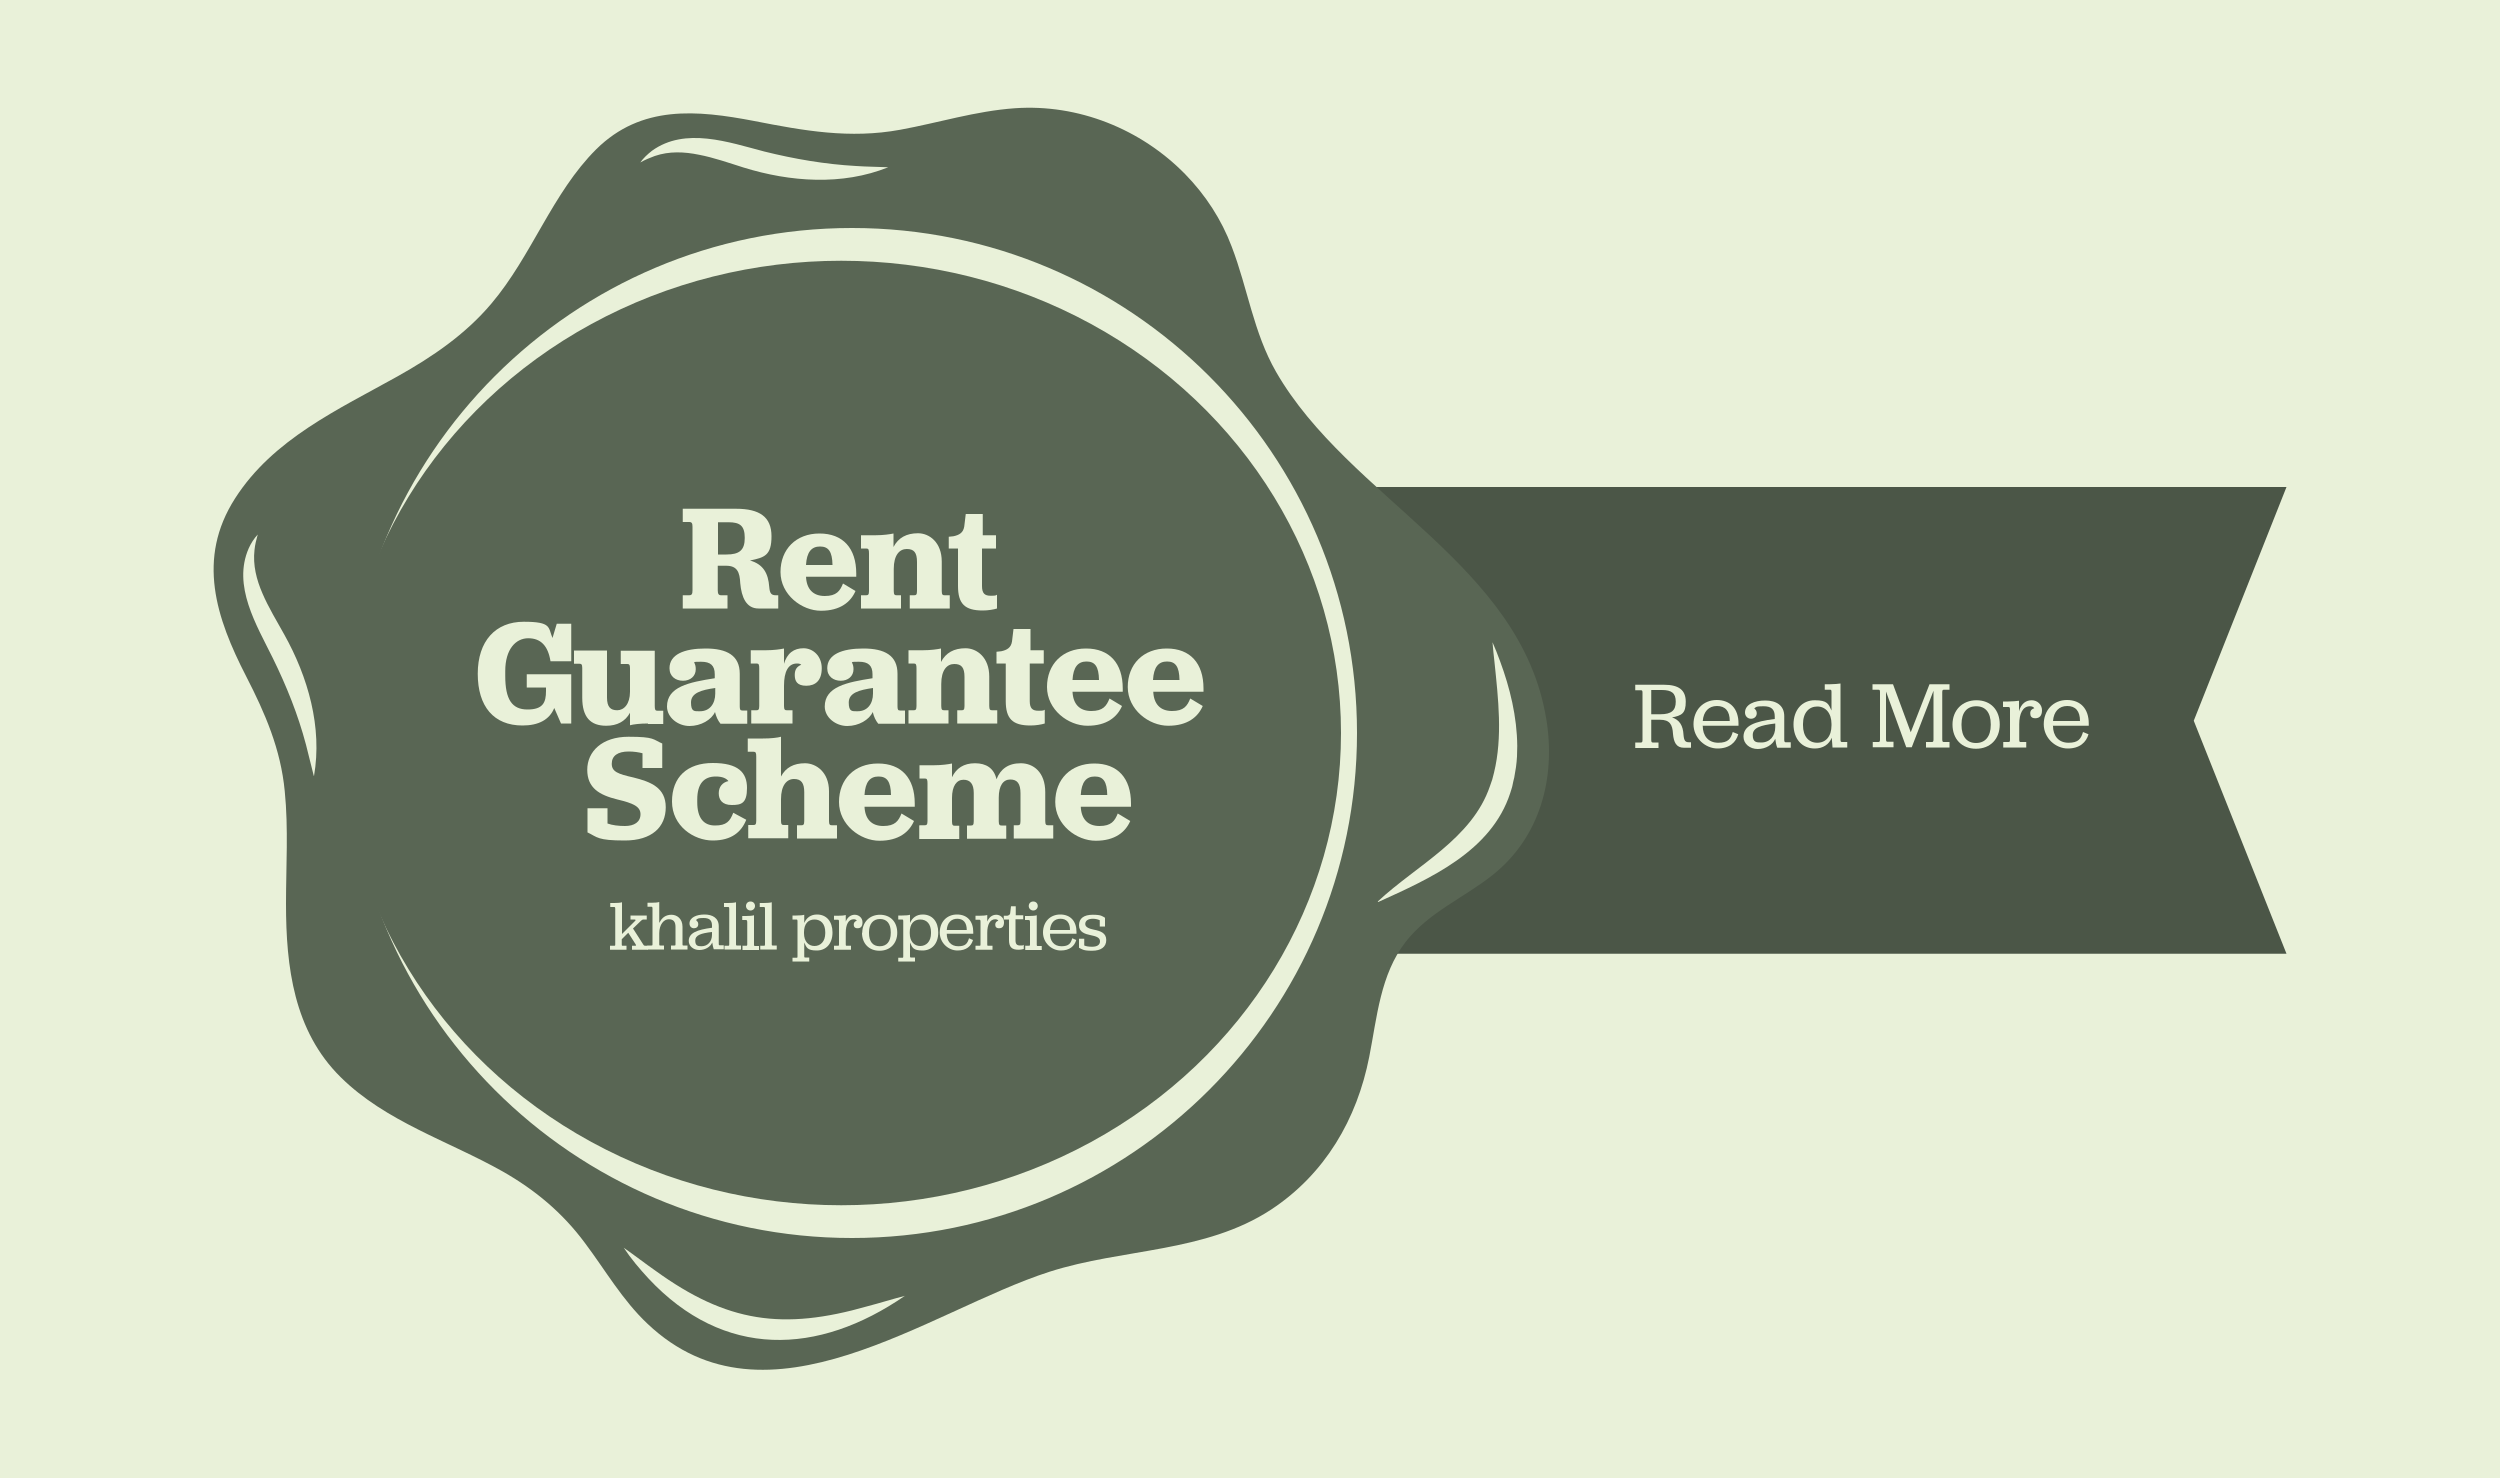<?xml version="1.0" encoding="UTF-8"?>
<svg id="Layer_1" xmlns="http://www.w3.org/2000/svg" version="1.1" viewBox="0 0 1000 591.2">
  <!-- Generator: Adobe Illustrator 29.1.0, SVG Export Plug-In . SVG Version: 2.1.0 Build 142)  -->
  <defs>
    <style>
      .st0 {
        fill: #596654;
      }

      .st1 {
        fill: #4b5647;
      }

      .st2 {
        fill: #e9f1d9;
      }
    </style>
  </defs>
  <rect class="st2" width="1000" height="591.2"/>
  <g>
    <polygon class="st1" points="556 194.8 914.6 194.8 877.5 288.3 914.6 381.5 459 381.5 459 194.8 556 194.8"/>
    <g>
      <g>
        <circle class="st2" cx="343" cy="295.6" r="215.6"/>
        <path class="st0" d="M618.5,287.6c-10.1-62.1-78.9-88.1-108.1-138.9-9-15.7-11.3-33.3-17.7-50-4.1-10.9-10.5-20.7-18.6-29-17.7-18.1-42.8-28.2-68.2-26.4-15.6,1.1-30.5,5.8-45.8,8.6-20.2,3.7-38.5.4-58.4-3.5-23-4.4-45.2-6.5-63.2,11.3-17.6,17.5-25.8,42.7-42,61.8-10.4,12.3-23.5,21.2-37.4,29-23.8,13.3-49.9,25.1-65.1,48.9-15.4,24.1-7.6,47.7,4.5,71.2,7.6,14.8,13.8,29.1,15.4,45.9,1.5,14.9.5,30,.5,45,0,25.2,3.1,50.9,21.9,69.4,18,17.8,43.2,25.5,64.8,37.7,13,7.4,23.9,16.5,32.8,28.5,8.2,10.9,15.1,23,25.1,32.4,47.8,45.3,112.5-5.3,160.8-20.8,29.3-9.4,62.2-7.5,88.7-24.9,21.5-14.2,34.3-36.1,39.2-61.1,3.1-15.7,4.4-32.9,14.6-46,9.1-11.7,23.1-17.5,34.5-26.5,19.3-15.2,25.6-39,21.7-62.7ZM340.8,495.2c-111.6,0-202-90.5-202-202s90.5-202,202-202,202,90.5,202,202-90.5,202-202,202Z"/>
        <ellipse class="st0" cx="336.5" cy="293.2" rx="199.9" ry="188.9"/>
        <path class="st2" d="M355.3,66.9c-18.4,7.4-39.2,5.9-57.9.1-5.7-1.8-12-4-17.8-5.1-5.8-1.2-11.9-1.5-17.7.5-1.9.7-3.9,1.5-5.8,2.6,1.3-1.8,2.9-3.3,4.7-4.7,13.3-9.6,30.7-3.4,44.9.3,12.1,3,24.3,5.1,36.7,5.8,4.3.3,8.5.3,12.8.5h0Z"/>
      </g>
      <path class="st2" d="M362,518.3c-34.8,24-72.5,25.3-102.6-6.9-3.6-3.9-7-7.9-9.9-12.3,4.3,3,8.4,6.2,12.7,9.2,28.6,20.7,50.9,23.9,84.8,14.2,5-1.3,10-2.9,15.1-4.2h0Z"/>
      <path class="st2" d="M551.1,360.6c15.5-14.5,37.7-25,44.9-46.2.2-.6.7-2,.9-2.6.1-.6.6-2.1.7-2.7,3.5-14.4,1.7-29.6.2-44.2-.3-2.7-.6-5.3-.8-8,1.1,2.5,2.1,5,3,7.5,4,10.8,6.8,22.3,6.9,34,0,1.2-.1,3-.1,4.2-.1,1.3-.2,3-.4,4.2-.2,1.2-.5,3-.7,4.2-.2.7-.6,2.5-.7,3.1-.1.7-.7,2.4-.9,3.1-7.6,23.4-32.1,34.2-52.8,43.6h0Z"/>
      <path class="st2" d="M125.5,310.3c-1.1-4.1-2-8.3-3.1-12.4-3.2-12.1-7.8-23.5-13.3-34.7-6.5-13.2-16.2-28.9-9.6-43.9.9-2,2.1-3.9,3.6-5.5-.6,2.1-1.1,4.1-1.3,6.2-.7,6,.8,11.9,3.2,17.4,2.3,5.4,5.8,11.2,8.7,16.4,9.5,17,15.3,37.1,11.9,56.6h0Z"/>
    </g>
    <g>
      <path class="st2" d="M300,224.2c5.3,1.5,7.3,5.1,7.7,10.6.2,2.5.8,3.3,2.6,3.3h1v5.3h-7.9c-4.9,0-6.8-4.5-7.3-10.1-.2-4.4-1.2-7-5.6-7h-3.4v9.8c0,1.5.4,2,1.3,2h2.6v5.3h-17.9v-5.3h2.6c1,0,1.3-.5,1.3-2v-25.4c0-1.4-.3-1.9-1.3-1.9h-2.6v-5.3h21.3c9.5,0,14.2,3.3,14.2,11s-2.8,8.5-8.6,9.7ZM287.2,221.8h3.4c5.1,0,7.3-1.7,7.3-6.6s-1.9-6.3-6.5-6.3h-4.2v12.9Z"/>
      <path class="st2" d="M322.4,230.6c.2,5,2.8,7.8,7.5,7.8s6.1-2,7.3-5l5,3c-1.9,4.4-6.1,7.9-13.8,7.9s-16.2-6.4-16.2-15.5,6.2-15.4,15.6-15.4,14.7,5.9,14.7,16v1.3h-20.2ZM322.3,226h10.7c-.1-5.4-1.6-7.4-5-7.4s-5.3,2.2-5.6,7.4Z"/>
      <path class="st2" d="M357.4,218.8c1.9-3.7,5.2-5.5,9.8-5.5s9.5,3.7,9.5,11.3v11.8c0,1.5.4,1.7,1.1,1.7h2.1v5.3h-16v-5.3h1.8c.7,0,1.1-.2,1.1-1.7v-11.6c0-3.8-1.2-5.2-4.1-5.2s-5.2,2.4-5.2,8v8.8c0,1.5.4,1.7,1.1,1.7h1.8v5.3h-16v-5.3h2.1c.7,0,1.1-.2,1.1-1.7v-15c0-1.6-.2-2-1.1-2h-2.1v-5.3h5.8c3.1,0,5.8-.4,7.2-.7v5.4Z"/>
      <path class="st2" d="M383.2,234.4v-15h-3.7v-4.7l1.9-.2c2.3-.5,3.9-1.4,4.3-3.9l.6-5h6.8v8.5h5.3v5.3h-5.6v15c0,3,1.1,3.9,3.5,3.9s1.9-.2,2.5-.4v5.5c-1.3.4-3.5.8-5.7.8-7.2,0-9.9-2.7-9.9-9.8Z"/>
      <path class="st2" d="M221.7,283.2c-1.9,4.7-6.3,7-12.7,7-11.5,0-17.9-7.6-17.9-20.7s7.1-20.8,18.4-20.8,9.7,2.3,11.5,6.5l1.7-5.7h5.8v15h-8.3c-1-6.2-3.9-9.2-8.9-9.2s-9.2,4.4-9.2,13.1v2c0,9.4,2.7,13.4,8.9,13.4s7.4-2.8,7.4-7.4v-1.4h-7.7v-5.3h17.8v19.7h-4.1l-2.7-6.2Z"/>
      <path class="st2" d="M259.2,289.4c-3.1,0-5.8.3-7.2.7v-5c-1.9,3.5-5.2,5.2-9.5,5.2-6.3,0-9.6-3.4-9.6-11.2v-11.9c0-1.5-.4-1.7-1.1-1.7h-2.2v-5.3h13.2v18.8c0,3.8,1.4,5.1,4.1,5.1s5.1-2.5,5.1-7.4v-9.4c0-1.5-.4-1.7-1.1-1.7h-2.6v-5.3h13.6v22c0,1.6.2,2,1.1,2h2.3v5.3h-6.1Z"/>
      <path class="st2" d="M277.6,264.9c.5.8.7,1.7.7,2.8,0,2.8-2.2,4.6-5.1,4.6s-5.4-1.7-5.4-5c0-5.5,5.8-7.9,14.4-7.9s13.7,2.8,13.7,10.1v13c0,1.3.2,1.7,1,1.7h2v5.3h-10.7c-1.1-1.4-1.7-2.7-2.2-4.7-1.4,3.1-5.6,5.6-10.2,5.6s-9-3.4-9-7.8c0-7.9,8.8-9.7,19.1-11.3v-1.6c0-3.5-1.7-5-5.4-5s-2.2.1-3.1.4ZM286.1,277.4v-2.2c-5.7.8-9.7,2-9.7,5.8s1.4,3.5,3.6,3.5c3.8,0,6.1-2.9,6.1-7.1Z"/>
      <path class="st2" d="M313.5,265.8c1.3-4.6,4.1-6.5,7.9-6.5s7.3,3.1,7.3,8-2.5,7-6.2,7-4.6-1.9-4.6-4.3,1-3.4,2.6-4.1c-.4-.4-1-.5-1.7-.5-3.5,0-5.2,3.2-5.2,8.9v8.1c0,1.5.4,1.7,1.1,1.7h2.3v5.3h-16.5v-5.3h2.1c.7,0,1.1-.2,1.1-1.7v-15c0-1.6-.2-2-1.1-2h-2.3v-5.3h6.1c3.1,0,5.8-.4,7.2-.7v6.4Z"/>
      <path class="st2" d="M340.7,264.9c.5.8.7,1.7.7,2.8,0,2.8-2.2,4.6-5.1,4.6s-5.4-1.7-5.4-5c0-5.5,5.8-7.9,14.4-7.9s13.7,2.8,13.7,10.1v13c0,1.3.2,1.7,1,1.7h2v5.3h-10.7c-1.1-1.4-1.7-2.7-2.2-4.7-1.4,3.1-5.6,5.6-10.2,5.6s-9-3.4-9-7.8c0-7.9,8.8-9.7,19.1-11.3v-1.6c0-3.5-1.7-5-5.4-5s-2.2.1-3.1.4ZM349.2,277.4v-2.2c-5.7.8-9.7,2-9.7,5.8s1.4,3.5,3.6,3.5c3.8,0,6.1-2.9,6.1-7.1Z"/>
      <path class="st2" d="M376.4,264.8c1.9-3.7,5.2-5.5,9.8-5.5s9.5,3.7,9.5,11.3v11.8c0,1.5.4,1.7,1.1,1.7h2.1v5.3h-16v-5.3h1.8c.7,0,1.1-.2,1.1-1.7v-11.6c0-3.8-1.2-5.2-4.1-5.2s-5.2,2.4-5.2,8v8.8c0,1.5.4,1.7,1.1,1.7h1.8v5.3h-16v-5.3h2.1c.7,0,1.1-.2,1.1-1.7v-15c0-1.6-.2-2-1.1-2h-2.1v-5.3h5.8c3.1,0,5.8-.4,7.2-.7v5.4Z"/>
      <path class="st2" d="M402.3,280.4v-15h-3.7v-4.7l1.9-.2c2.3-.5,3.9-1.4,4.3-3.9l.6-5h6.8v8.5h5.3v5.3h-5.6v15c0,3,1.1,3.9,3.5,3.9s1.9-.2,2.5-.4v5.5c-1.3.4-3.5.8-5.7.8-7.2,0-9.9-2.7-9.9-9.8Z"/>
      <path class="st2" d="M429,276.6c.2,5,2.8,7.8,7.5,7.8s6.1-2,7.3-5l5,3c-1.9,4.4-6.1,7.9-13.8,7.9s-16.2-6.4-16.2-15.5,6.2-15.4,15.6-15.4,14.7,5.9,14.7,16v1.3h-20.2ZM428.9,272h10.7c-.1-5.4-1.6-7.4-5-7.4s-5.3,2.2-5.6,7.4Z"/>
      <path class="st2" d="M461.3,276.6c.2,5,2.8,7.8,7.5,7.8s6.1-2,7.3-5l5,3c-1.9,4.4-6.1,7.9-13.8,7.9s-16.2-6.4-16.2-15.5,6.2-15.4,15.6-15.4,14.7,5.9,14.7,16v1.3h-20.2ZM461.1,272h10.7c-.1-5.4-1.6-7.4-5-7.4s-5.3,2.2-5.6,7.4Z"/>
      <path class="st2" d="M235,333v-9.7h8v6.1c1.9.7,4.4,1,7,1,3.7,0,6.2-1.6,6.2-4.7s-2.9-4.4-9.2-5.9c-7.3-1.8-12.1-4.6-12.1-11.9s5.9-13.2,16.5-13.2,9.7,1.1,13.5,2.7v9.8h-7.9v-5.9c-1.5-.4-3.5-.7-5.5-.7-4.4,0-6.8,1.7-6.8,4.9s2.5,4.1,8.7,5.5c6.8,1.7,12.9,4,12.9,11.9s-5.5,13.3-16.4,13.3-10.9-1.3-14.8-3.2Z"/>
      <path class="st2" d="M291.5,312.6c-.9-1.3-2.6-2-5.2-2-4.8,0-7.4,3-7.4,9.2v1.1c0,6.2,2.5,9.3,7.1,9.3s6-1.7,7.3-5.1l5.2,2.8c-1.9,4.8-5.8,8.3-13.4,8.3s-16.3-5.8-16.3-15.6,6.1-15.4,16.3-15.4,13.7,3.8,13.7,10-2.3,6.8-6.1,6.8-5.2-2.1-5.2-4.7,1.5-4.4,4-4.9Z"/>
      <path class="st2" d="M312.4,310.6c1.9-3.6,5.1-5.3,9.6-5.3s9.6,3.6,9.6,11.2v11.9c0,1.5.4,1.7,1.1,1.7h2.1v5.3h-16v-5.3h1.8c.7,0,1.1-.2,1.1-1.7v-11.5c0-3.7-1.2-5.3-4.1-5.3s-5.2,2.5-5.2,8.1v8.6c0,1.5.4,1.7,1.1,1.7h1.8v5.3h-16v-5.3h2.1c.7,0,1.1-.2,1.1-1.7v-25.6c0-1.6-.2-2-1.1-2h-2.3v-5.3h6.1c3.1,0,5.8-.3,7.2-.7v15.7Z"/>
      <path class="st2" d="M345.8,322.6c.2,5,2.8,7.8,7.5,7.8s6.1-2,7.3-5l5,3c-1.9,4.4-6.1,7.9-13.8,7.9s-16.2-6.4-16.2-15.5,6.2-15.4,15.6-15.4,14.7,5.9,14.7,16v1.3h-20.2ZM345.7,318h10.7c-.1-5.4-1.6-7.4-5-7.4s-5.3,2.2-5.6,7.4Z"/>
      <path class="st2" d="M367.8,330.1h2.1c.7,0,1.1-.2,1.1-1.7v-15c0-1.6-.2-2-1.1-2h-2.1v-5.3h5.8c3.1,0,5.8-.4,7.2-.7v5.5c1.7-3.6,4.7-5.6,9.2-5.6s7.6,2,8.6,6.4c1.6-4.1,4.7-6.4,9.7-6.4s9.8,3.5,9.8,11.6v11.5c0,1.5.4,1.7,1.1,1.7h2.1v5.3h-15.8v-5.3h1.6c.7,0,1.1-.2,1.1-1.7v-11c0-4-1.3-5.6-4.1-5.6s-4.6,2.4-4.6,7.3v9.4c0,1.5.4,1.7,1.1,1.7h1.9v5.3h-15.7v-5.3h1.6c.7,0,1.1-.2,1.1-1.7v-11.3c0-3.6-1.4-5.3-4.1-5.3s-4.6,2.4-4.6,7.3v9.4c0,1.5.4,1.7,1.1,1.7h1.8v5.3h-16v-5.3Z"/>
      <path class="st2" d="M432.3,322.6c.2,5,2.8,7.8,7.5,7.8s6.1-2,7.3-5l5,3c-1.9,4.4-6.1,7.9-13.8,7.9s-16.2-6.4-16.2-15.5,6.2-15.4,15.6-15.4,14.7,5.9,14.7,16v1.3h-20.2ZM432.2,318h10.7c-.1-5.4-1.6-7.4-5-7.4s-5.3,2.2-5.6,7.4Z"/>
    </g>
    <g>
      <path class="st2" d="M668.6,286.9c3.3,1,4.6,3.4,4.8,7,.2,2.4.7,3,2.2,3h.8v2.2h-2.8c-3.1,0-4.1-2.2-4.4-5.5-.2-3.8-1.3-5.7-5.2-5.7h-3.5v8.1c0,.8.2,1,.6,1h2.3v2.2h-9.3v-2.2h2.3c.4,0,.6-.2.6-1v-19c0-.7-.2-.9-.6-.9h-2.3v-2.2h11.5c5.9,0,8.7,2.1,8.7,6.8s-1.6,5.5-5.6,6.3ZM660.5,285.7h3.7c4.3,0,6.1-1.5,6.1-5s-1.7-4.7-5.6-4.7h-4.2v9.7Z"/>
      <path class="st2" d="M681.1,290.4c0,3.9,2.2,6.7,6.2,6.7s5-1.6,5.8-4.3l2.2.9c-.9,3.2-3.5,5.7-8.3,5.7s-9.6-4.1-9.6-9.7,3.8-9.7,9.3-9.7,8.7,3.6,8.7,9.4v.9h-14.4ZM681.1,288.4h10.8c0-4-1.8-6-5.1-6s-5.4,2.2-5.7,6Z"/>
      <path class="st2" d="M701.7,283.4c.6.4,1,1.1,1,1.9,0,1.3-1,2.2-2.3,2.2s-2.4-1-2.4-2.5c0-3.2,3.7-4.8,8.1-4.8s7.6,1.9,7.6,6.3v9.5c0,.6.2.9.5.9h2.1v2.2h-5.4c-.4-1-.6-2.1-.8-3.6-1,2.4-3.8,4.1-7,4.1s-5.7-2.1-5.7-4.9c0-4.4,4.3-6.1,12.5-7.1v-1c0-2.9-1.4-4.1-4.5-4.1s-3,.3-3.8,1ZM710.1,290.9v-1.5c-6,.7-9,1.7-9,4.6s1.4,3,3.4,3c3.4,0,5.6-2.5,5.6-6.2Z"/>
      <path class="st2" d="M717.4,289.8c0-5.8,3.4-9.7,8.5-9.7s5.5,1.5,6.7,4.1v-7.3c0-.8-.1-1-.5-1h-2.2v-2.2h2.1c1.7,0,3.5-.2,4.2-.3v22.5c0,.8.2.9.6.9h2.1v2.2h-5.9c0-.7-.2-2.3-.3-3.9-1.1,2.7-3.5,4.3-6.8,4.3-5.1,0-8.5-3.8-8.5-9.7ZM732.6,290.1v-.5c0-4.4-2.4-7-5.7-7s-5.7,2.5-5.7,7v.5c0,4.5,2.3,7,5.7,7s5.7-2.5,5.7-7Z"/>
      <path class="st2" d="M749,296.8h2.4c.4,0,.6-.2.6-1v-19c0-.8-.2-.9-.6-.9h-2.4v-2.2h8.2l7.1,19.2,7.5-19.2h8v2.2h-2.3c-.4,0-.6.2-.6.9v19c0,.8.2,1,.6,1h2.3v2.2h-9.4v-2.2h2.4c.4,0,.6-.2.6-1v-19.5l-8.7,22.6h-2.2l-8.1-22.3v19.1c0,.8.2,1,.6,1h2.4v2.2h-8.3v-2.2Z"/>
      <path class="st2" d="M781,289.8c0-5.7,3.9-9.7,9.6-9.7s9.3,3.9,9.3,9.7-3.8,9.7-9.5,9.7-9.4-3.9-9.4-9.7ZM796.3,290v-.3c0-4.7-2.1-7.2-5.8-7.2s-5.9,2.5-5.9,7.2v.3c0,4.6,2.1,7.2,5.8,7.2s5.9-2.6,5.9-7.2Z"/>
      <path class="st2" d="M807.6,284.5c.9-3.2,2.9-4.4,5.1-4.4s4.1,1.7,4.1,4-1.1,3.2-2.7,3.2-2-.9-2-2,.6-1.7,1.6-2c-.2-.4-.7-.8-1.7-.8-2.9,0-4.3,2.9-4.3,7.2v6.2c0,.8.2.9.5.9h2.3v2.2h-9.2v-2.2h2.1c.4,0,.6-.1.6-.9v-12.1c0-.8-.2-1-.6-1h-2.2v-2.2h2.1c1.7,0,3.5-.2,4.3-.3v4.3Z"/>
      <path class="st2" d="M821.2,290.4c0,3.9,2.2,6.7,6.2,6.7s5-1.6,5.8-4.3l2.2.9c-.9,3.2-3.5,5.7-8.3,5.7s-9.6-4.1-9.6-9.7,3.8-9.7,9.3-9.7,8.7,3.6,8.7,9.4v.9h-14.4ZM821.2,288.4h10.8c0-4-1.8-6-5.1-6s-5.4,2.2-5.7,6Z"/>
    </g>
    <g>
      <path class="st2" d="M244.1,378.3h1.6c.3,0,.4,0,.4-.6v-14.1c0-.6-.1-.8-.4-.8h-1.6v-1.6h1.6c1.3,0,2.5-.1,3.1-.3v12.7l5.3-5.3c.2-.2.2-.5-.3-.5h-1.6v-1.6h6.5v1.6h-1.2c-.5,0-.8.2-1.1.5l-3.2,3.1,4.1,6.4c.2.4.5.5.8.5h1.1v1.6h-6.4v-1.6h1.3c.5,0,.3-.3.2-.5l-3-4.7-2.6,2.6v2c0,.6.1.6.4.6h1.5v1.6h-6.6v-1.6Z"/>
      <path class="st2" d="M263.8,369.1c.9-2.1,2.6-3.2,4.8-3.2s4.4,1.6,4.4,4.8v6.9c0,.6.1.6.4.6h1.6v1.6h-6.6v-1.6h1.4c.3,0,.4,0,.4-.6v-6.8c0-2.1-.8-3.1-2.7-3.1s-3.8,2-3.8,5.6v4.3c0,.6.1.6.4.6h1.5v1.6h-6.6v-1.6h1.6c.3,0,.4,0,.4-.6v-14.1c0-.6-.1-.8-.4-.8h-1.6v-1.6h1.6c1.3,0,2.5-.1,3.1-.3v8.1Z"/>
      <path class="st2" d="M278.6,368.3c.5.3.7.8.7,1.4,0,1-.7,1.6-1.7,1.6s-1.8-.7-1.8-1.9c0-2.4,2.8-3.6,6-3.6s5.7,1.4,5.7,4.7v7c0,.5.1.6.4.6h1.6v1.6h-4c-.3-.8-.4-1.5-.6-2.7-.8,1.8-2.8,3-5.2,3s-4.2-1.6-4.2-3.6c0-3.2,3.2-4.5,9.3-5.3v-.8c0-2.2-1-3.1-3.4-3.1s-2.3.3-2.9.7ZM284.8,373.9v-1.1c-4.5.5-6.7,1.3-6.7,3.4s1,2.3,2.5,2.3c2.5,0,4.2-1.9,4.2-4.6Z"/>
      <path class="st2" d="M289.7,378.3h1.6c.2,0,.4,0,.4-.6v-14.1c0-.6-.1-.8-.4-.8h-1.7v-1.6h1.6c1.3,0,2.6-.1,3.2-.3v16.7c0,.6.1.6.4.6h1.6v1.6h-6.6v-1.6Z"/>
      <path class="st2" d="M296.9,378.3h1.6c.3,0,.4-.1.4-.6v-8.6c0-.9-.1-1.1-.6-1.1h-1.4v-1.6h1.5c1.3,0,2.6-.1,3.2-.3v11.7c0,.5.1.6.4.6h1.6v1.6h-6.6v-1.6ZM298.4,362.4c0-1,.7-1.8,1.8-1.8s1.8.8,1.8,1.8-.8,1.8-1.8,1.8-1.8-.8-1.8-1.8Z"/>
      <path class="st2" d="M304,378.3h1.6c.2,0,.4,0,.4-.6v-14.1c0-.6-.1-.8-.4-.8h-1.7v-1.6h1.6c1.3,0,2.6-.1,3.2-.3v16.7c0,.6.1.6.4.6h1.6v1.6h-6.6v-1.6Z"/>
      <path class="st2" d="M317,383.1h1.6c.3,0,.4,0,.4-.6v-13.9c0-.6-.1-.8-.4-.8h-1.6v-1.6h1.6c1.3,0,2.6-.1,3.1-.3v3.3c.9-2.1,2.6-3.4,5.1-3.4,3.8,0,6.2,2.8,6.2,7.2s-2.5,7.2-6.3,7.2-4.1-1.2-5-3.2v5.4c0,.6.1.6.4.6h1.6v1.6h-6.7v-1.6ZM330.1,373.3v-.4c0-3.3-1.7-5.1-4.3-5.1s-4.2,1.8-4.2,5.1v.4c0,3.3,1.8,5.1,4.2,5.1s4.3-1.8,4.3-5.1Z"/>
      <path class="st2" d="M338.1,369.2c.7-2.3,2.2-3.3,3.8-3.3s3.1,1.2,3.1,3-.8,2.4-2,2.4-1.5-.7-1.5-1.5.5-1.3,1.2-1.5c-.1-.3-.5-.6-1.2-.6-2.1,0-3.2,2.1-3.2,5.4v4.6c0,.6.1.6.4.6h1.7v1.6h-6.8v-1.6h1.6c.3,0,.4,0,.4-.6v-9c0-.6-.1-.8-.4-.8h-1.6v-1.6h1.5c1.3,0,2.6-.1,3.2-.3v3.2Z"/>
      <path class="st2" d="M344.9,373.1c0-4.2,2.9-7.2,7.1-7.2s6.9,2.9,6.9,7.2-2.9,7.2-7.1,7.2-7-2.9-7-7.2ZM356.3,373.2v-.3c0-3.5-1.6-5.3-4.3-5.3s-4.4,1.9-4.4,5.3v.3c0,3.4,1.5,5.3,4.3,5.3s4.4-1.9,4.4-5.3Z"/>
      <path class="st2" d="M359.3,383.1h1.6c.3,0,.4,0,.4-.6v-13.9c0-.6-.1-.8-.4-.8h-1.6v-1.6h1.6c1.3,0,2.6-.1,3.1-.3v3.3c.9-2.1,2.6-3.4,5.1-3.4,3.8,0,6.2,2.8,6.2,7.2s-2.5,7.2-6.3,7.2-4.1-1.2-5-3.2v5.4c0,.6.1.6.4.6h1.6v1.6h-6.7v-1.6ZM372.4,373.3v-.4c0-3.3-1.7-5.1-4.3-5.1s-4.2,1.8-4.2,5.1v.4c0,3.3,1.8,5.1,4.2,5.1s4.3-1.8,4.3-5.1Z"/>
      <path class="st2" d="M378.7,373.5c0,2.9,1.6,5,4.6,5s3.7-1.2,4.3-3.2l1.6.7c-.7,2.4-2.6,4.2-6.2,4.2s-7.1-3-7.1-7.2,2.8-7.2,6.9-7.2,6.5,2.7,6.5,7v.7h-10.7ZM378.7,372h8c0-3-1.4-4.5-3.8-4.5s-4,1.6-4.2,4.5Z"/>
      <path class="st2" d="M394.7,369.2c.7-2.3,2.2-3.3,3.8-3.3s3.1,1.2,3.1,3-.8,2.4-2,2.4-1.5-.7-1.5-1.5.5-1.3,1.2-1.5c-.1-.3-.5-.6-1.2-.6-2.1,0-3.2,2.1-3.2,5.4v4.6c0,.6.1.6.4.6h1.7v1.6h-6.8v-1.6h1.6c.3,0,.4,0,.4-.6v-9c0-.6-.1-.8-.4-.8h-1.6v-1.6h1.5c1.3,0,2.6-.1,3.2-.3v3.2Z"/>
      <path class="st2" d="M403.6,376.3v-8.5h-2.1v-1.5h1.4c.8-.2,1.2-.5,1.2-1.3l.3-2.5h1.9v3.6h3v1.6h-3.1v8.4c0,1.6.6,2.1,1.9,2.1s1.1-.1,1.4-.3v1.7c-.4.1-1.2.3-2.1.3-2.7,0-3.8-1.1-3.8-3.9Z"/>
      <path class="st2" d="M410,378.3h1.6c.3,0,.4-.1.4-.6v-8.6c0-.9-.1-1.1-.6-1.1h-1.4v-1.6h1.5c1.3,0,2.6-.1,3.2-.3v11.7c0,.5.1.6.4.6h1.6v1.6h-6.6v-1.6ZM411.5,362.4c0-1,.7-1.8,1.8-1.8s1.8.8,1.8,1.8-.8,1.8-1.8,1.8-1.8-.8-1.8-1.8Z"/>
      <path class="st2" d="M420,373.5c0,2.9,1.6,5,4.6,5s3.7-1.2,4.3-3.2l1.6.7c-.7,2.4-2.6,4.2-6.2,4.2s-7.1-3-7.1-7.2,2.8-7.2,6.9-7.2,6.5,2.7,6.5,7v.7h-10.7ZM420,372h8c0-3-1.4-4.5-3.8-4.5s-4,1.6-4.2,4.5Z"/>
      <path class="st2" d="M431.6,375.5h2.1v2.7c.7.3,1.8.5,3.1.5,2,0,3.2-.7,3.2-2.2s-1.6-2-3.6-2.4c-2.4-.5-4.8-1.2-4.8-4s2-4.2,5.5-4.2,3.8.6,4.9,1.2v3.5h-2.1v-2.5c-.6-.3-1.6-.6-2.7-.6-2,0-3.1.8-3.1,2.1s1.6,1.9,3.6,2.3c2.5.5,4.8,1.3,4.8,4.1s-2.1,4.3-5.7,4.3-3.9-.6-5.2-1.2v-3.6Z"/>
    </g>
  </g>
</svg>
